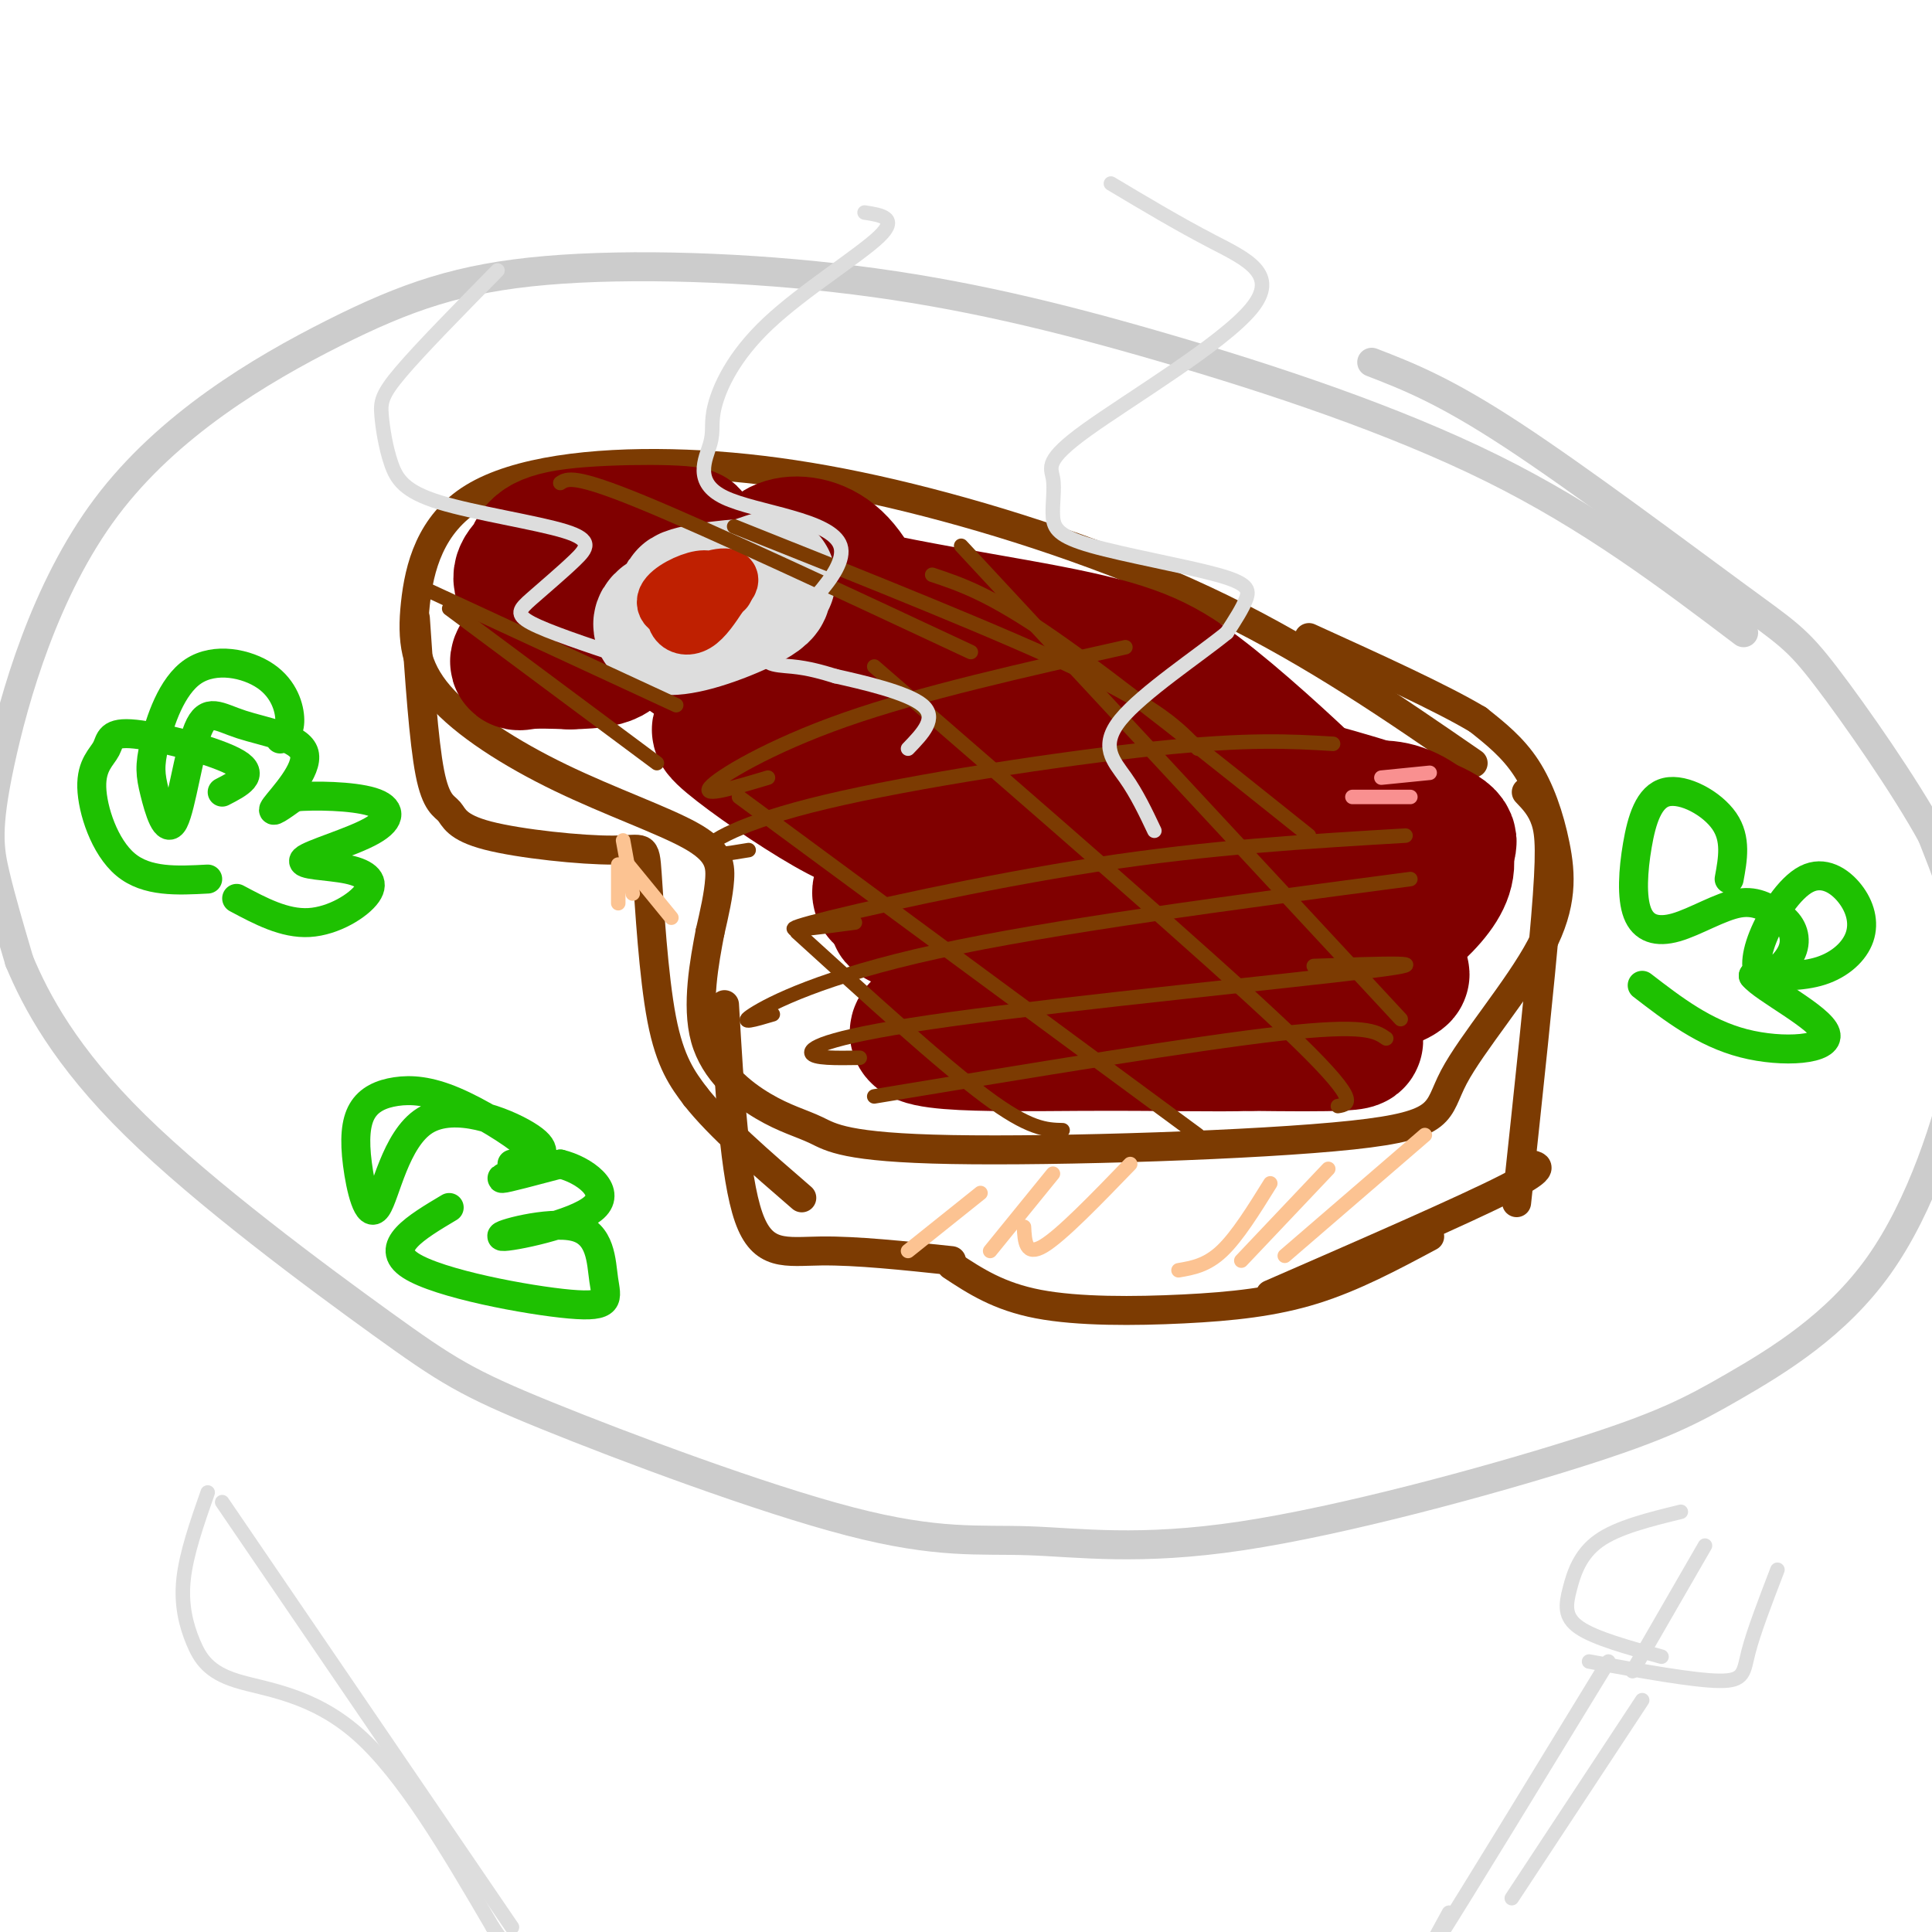 <svg viewBox='0 0 400 400' version='1.1' xmlns='http://www.w3.org/2000/svg' xmlns:xlink='http://www.w3.org/1999/xlink'><g fill='none' stroke='#7C3B02' stroke-width='6' stroke-linecap='round' stroke-linejoin='round'><path d='M305,158c-16.371,-11.294 -32.741,-22.588 -52,-32c-19.259,-9.412 -41.405,-16.943 -61,-22c-19.595,-5.057 -36.639,-7.642 -53,-8c-16.361,-0.358 -32.038,1.511 -41,7c-8.962,5.489 -11.209,14.599 -12,22c-0.791,7.401 -0.126,13.094 5,19c5.126,5.906 14.714,12.026 25,17c10.286,4.974 21.269,8.801 27,12c5.731,3.199 6.209,5.771 6,9c-0.209,3.229 -1.104,7.114 -2,11'/><path d='M147,193c-1.116,5.897 -2.904,15.140 -1,22c1.904,6.860 7.502,11.336 12,14c4.498,2.664 7.896,3.516 11,5c3.104,1.484 5.914,3.598 28,4c22.086,0.402 63.448,-0.910 83,-3c19.552,-2.090 17.294,-4.958 21,-12c3.706,-7.042 13.375,-18.259 18,-27c4.625,-8.741 4.207,-15.007 3,-21c-1.207,-5.993 -3.202,-11.712 -6,-16c-2.798,-4.288 -6.399,-7.144 -10,-10'/><path d='M306,149c-7.500,-4.500 -21.250,-10.750 -35,-17'/><path d='M316,164c1.556,1.622 3.111,3.244 4,6c0.889,2.756 1.111,6.644 0,20c-1.111,13.356 -3.556,36.178 -6,59'/><path d='M316,241c2.417,0.250 4.833,0.500 -4,5c-8.833,4.500 -28.917,13.250 -49,22'/><path d='M296,256c-7.875,4.214 -15.750,8.429 -24,11c-8.250,2.571 -16.875,3.500 -27,4c-10.125,0.500 -21.750,0.571 -30,-1c-8.250,-1.571 -13.125,-4.786 -18,-8'/><path d='M150,208c1.044,17.844 2.089,35.689 5,44c2.911,8.311 7.689,7.089 15,7c7.311,-0.089 17.156,0.956 27,2'/><path d='M86,128c0.861,12.742 1.721,25.483 3,32c1.279,6.517 2.975,6.808 4,8c1.025,1.192 1.377,3.283 8,5c6.623,1.717 19.518,3.058 26,3c6.482,-0.058 6.553,-1.516 7,5c0.447,6.516 1.271,21.004 3,30c1.729,8.996 4.365,12.498 7,16'/><path d='M144,227c4.833,6.167 13.417,13.583 22,21'/></g>
<g fill='none' stroke='#CCCCCC' stroke-width='6' stroke-linecap='round' stroke-linejoin='round'><path d='M361,131c-15.770,-11.933 -31.541,-23.865 -52,-34c-20.459,-10.135 -45.608,-18.471 -68,-25c-22.392,-6.529 -42.029,-11.249 -64,-14c-21.971,-2.751 -46.276,-3.533 -64,-2c-17.724,1.533 -28.868,5.380 -44,13c-15.132,7.620 -34.252,19.011 -47,36c-12.748,16.989 -19.125,39.574 -22,53c-2.875,13.426 -2.250,17.693 -1,23c1.250,5.307 3.125,11.653 5,18'/><path d='M4,199c3.427,8.214 9.495,19.749 24,34c14.505,14.251 37.445,31.216 51,41c13.555,9.784 17.723,12.385 34,19c16.277,6.615 44.662,17.242 63,22c18.338,4.758 26.627,3.645 37,4c10.373,0.355 22.829,2.177 44,-1c21.171,-3.177 51.058,-11.354 69,-17c17.942,-5.646 23.940,-8.762 33,-14c9.060,-5.238 21.181,-12.600 30,-25c8.819,-12.400 14.336,-29.838 17,-42c2.664,-12.162 2.475,-19.046 1,-26c-1.475,-6.954 -4.238,-13.977 -7,-21'/><path d='M400,173c-5.555,-10.171 -15.943,-25.097 -22,-33c-6.057,-7.903 -7.785,-8.781 -19,-17c-11.215,-8.219 -31.919,-23.777 -46,-33c-14.081,-9.223 -21.541,-12.112 -29,-15'/></g>
<g fill='none' stroke='#1EC101' stroke-width='6' stroke-linecap='round' stroke-linejoin='round'><path d='M358,182c0.765,-4.163 1.531,-8.325 -1,-12c-2.531,-3.675 -8.357,-6.862 -12,-6c-3.643,0.862 -5.103,5.772 -6,11c-0.897,5.228 -1.230,10.772 0,14c1.230,3.228 4.023,4.138 8,3c3.977,-1.138 9.136,-4.325 13,-5c3.864,-0.675 6.432,1.163 9,3'/><path d='M369,190c2.180,1.670 3.129,4.344 2,7c-1.129,2.656 -4.336,5.295 -6,5c-1.664,-0.295 -1.786,-3.526 0,-8c1.786,-4.474 5.478,-10.193 9,-12c3.522,-1.807 6.872,0.299 9,3c2.128,2.701 3.035,5.996 2,9c-1.035,3.004 -4.010,5.715 -8,7c-3.990,1.285 -8.995,1.142 -14,1'/><path d='M363,202c1.988,2.607 13.958,8.625 15,12c1.042,3.375 -8.845,4.107 -17,2c-8.155,-2.107 -14.577,-7.054 -21,-12'/><path d='M58,153c1.020,-0.808 2.039,-1.617 2,-4c-0.039,-2.383 -1.138,-6.342 -5,-9c-3.862,-2.658 -10.489,-4.015 -15,-1c-4.511,3.015 -6.906,10.403 -8,15c-1.094,4.597 -0.886,6.402 0,10c0.886,3.598 2.450,8.988 4,6c1.550,-2.988 3.087,-14.356 5,-19c1.913,-4.644 4.204,-2.564 9,-1c4.796,1.564 12.099,2.613 13,6c0.901,3.387 -4.600,9.110 -6,11c-1.400,1.890 1.300,-0.055 4,-2'/><path d='M61,165c3.983,-0.355 11.942,-0.241 16,1c4.058,1.241 4.217,3.609 0,6c-4.217,2.391 -12.810,4.807 -14,6c-1.190,1.193 5.021,1.165 9,2c3.979,0.835 5.725,2.532 4,5c-1.725,2.468 -6.921,5.705 -12,6c-5.079,0.295 -10.039,-2.353 -15,-5'/><path d='M46,164c3.496,-1.797 6.992,-3.595 3,-6c-3.992,-2.405 -15.473,-5.418 -21,-6c-5.527,-0.582 -5.100,1.267 -6,3c-0.900,1.733 -3.127,3.351 -3,8c0.127,4.649 2.608,12.328 7,16c4.392,3.672 10.696,3.336 17,3'/><path d='M106,241c1.432,0.201 2.864,0.401 4,0c1.136,-0.401 1.976,-1.404 -1,-4c-2.976,-2.596 -9.768,-6.784 -15,-9c-5.232,-2.216 -8.905,-2.461 -12,-2c-3.095,0.461 -5.612,1.627 -7,4c-1.388,2.373 -1.647,5.954 -1,11c0.647,5.046 2.198,11.558 4,9c1.802,-2.558 3.853,-14.185 10,-18c6.147,-3.815 16.390,0.184 21,3c4.610,2.816 3.587,4.451 1,6c-2.587,1.549 -6.739,3.014 -6,3c0.739,-0.014 6.370,-1.507 12,-3'/><path d='M116,241c4.815,1.137 10.853,5.481 7,9c-3.853,3.519 -17.598,6.215 -19,6c-1.402,-0.215 9.539,-3.339 15,-2c5.461,1.339 5.443,7.142 6,11c0.557,3.858 1.688,5.769 -7,5c-8.688,-0.769 -27.197,-4.220 -33,-8c-5.803,-3.780 1.098,-7.890 8,-12'/></g>
<g fill='none' stroke='#800000' stroke-width='28' stroke-linecap='round' stroke-linejoin='round'><path d='M279,188c-0.341,-5.879 -0.682,-11.759 -1,-15c-0.318,-3.241 -0.614,-3.844 -6,-9c-5.386,-5.156 -15.864,-14.864 -24,-21c-8.136,-6.136 -13.930,-8.699 -31,-12c-17.070,-3.301 -45.415,-7.339 -54,-12c-8.585,-4.661 2.589,-9.945 10,-3c7.411,6.945 11.059,26.119 15,36c3.941,9.881 8.177,10.468 16,12c7.823,1.532 19.235,4.009 25,4c5.765,-0.009 5.882,-2.505 6,-5'/><path d='M235,163c0.326,-1.704 -1.858,-3.464 1,-4c2.858,-0.536 10.757,0.152 -9,-6c-19.757,-6.152 -67.172,-19.145 -81,-25c-13.828,-5.855 5.930,-4.572 9,-3c3.070,1.572 -10.548,3.432 -15,5c-4.452,1.568 0.263,2.845 3,2c2.737,-0.845 3.496,-3.813 3,-6c-0.496,-2.187 -2.248,-3.594 -4,-5'/><path d='M142,121c-8.029,0.443 -26.101,4.049 -26,4c0.101,-0.049 18.375,-3.754 28,-6c9.625,-2.246 10.600,-3.033 20,2c9.400,5.033 27.223,15.884 42,22c14.777,6.116 26.507,7.495 35,12c8.493,4.505 13.748,12.136 17,17c3.252,4.864 4.501,6.961 4,10c-0.501,3.039 -2.750,7.019 -5,11'/><path d='M257,193c-7.443,2.347 -23.552,2.715 -27,1c-3.448,-1.715 5.763,-5.513 14,-8c8.237,-2.487 15.499,-3.663 19,-3c3.501,0.663 3.239,3.167 3,5c-0.239,1.833 -0.456,2.997 -3,5c-2.544,2.003 -7.416,4.844 -18,6c-10.584,1.156 -26.880,0.626 -37,-1c-10.120,-1.626 -14.063,-4.347 -18,-6c-3.937,-1.653 -7.869,-2.238 1,-3c8.869,-0.762 30.540,-1.701 42,-1c11.460,0.701 12.711,3.044 12,6c-0.711,2.956 -3.384,6.527 -6,9c-2.616,2.473 -5.176,3.850 -11,4c-5.824,0.150 -14.912,-0.925 -24,-2'/><path d='M204,205c3.942,0.695 25.797,3.434 47,2c21.203,-1.434 41.753,-7.039 39,-5c-2.753,2.039 -28.810,11.722 -52,13c-23.190,1.278 -43.513,-5.848 -32,-7c11.513,-1.152 54.861,3.671 69,6c14.139,2.329 -0.930,2.165 -16,2'/><path d='M259,216c-7.464,0.257 -18.123,-0.101 -36,0c-17.877,0.101 -42.972,0.659 -29,-5c13.972,-5.659 67.010,-17.536 87,-22c19.990,-4.464 6.933,-1.515 3,-3c-3.933,-1.485 1.258,-7.403 -3,-13c-4.258,-5.597 -17.966,-10.871 -16,-11c1.966,-0.129 19.606,4.888 28,8c8.394,3.112 7.541,4.318 6,6c-1.541,1.682 -3.771,3.841 -6,6'/><path d='M293,182c-4.822,-0.048 -13.875,-3.169 -17,-6c-3.125,-2.831 -0.320,-5.374 3,-7c3.320,-1.626 7.156,-2.336 11,-1c3.844,1.336 7.697,4.720 9,8c1.303,3.280 0.057,6.458 -3,10c-3.057,3.542 -7.925,7.450 -12,10c-4.075,2.550 -7.356,3.744 -12,5c-4.644,1.256 -10.652,2.576 -23,2c-12.348,-0.576 -31.038,-3.047 -30,-4c1.038,-0.953 21.804,-0.390 28,1c6.196,1.390 -2.178,3.605 -10,4c-7.822,0.395 -15.092,-1.030 -23,-4c-7.908,-2.970 -16.454,-7.485 -25,-12'/><path d='M189,188c-6.305,-2.393 -9.566,-2.376 -4,-6c5.566,-3.624 19.960,-10.891 26,-14c6.040,-3.109 3.726,-2.061 -5,-8c-8.726,-5.939 -23.865,-18.866 -28,-20c-4.135,-1.134 2.735,9.525 5,14c2.265,4.475 -0.073,2.767 0,4c0.073,1.233 2.558,5.409 -5,1c-7.558,-4.409 -25.159,-17.403 -25,-17c0.159,0.403 18.080,14.201 36,28'/><path d='M189,170c-5.916,-1.769 -38.705,-20.190 -40,-19c-1.295,1.190 28.904,21.993 30,19c1.096,-2.993 -26.913,-29.782 -44,-39c-17.087,-9.218 -23.254,-0.866 -26,3c-2.746,3.866 -2.070,3.248 0,3c2.070,-0.248 5.535,-0.124 9,0'/><path d='M118,137c4.479,-0.105 11.177,-0.367 9,-4c-2.177,-3.633 -13.227,-10.638 -9,-15c4.227,-4.362 23.732,-6.080 25,-7c1.268,-0.920 -15.701,-1.040 -24,0c-8.299,1.040 -7.927,3.242 -9,5c-1.073,1.758 -3.592,3.074 -1,6c2.592,2.926 10.296,7.463 18,12'/></g>
<g fill='none' stroke='#DDDDDD' stroke-width='28' stroke-linecap='round' stroke-linejoin='round'><path d='M159,120c-9.002,3.051 -18.003,6.102 -21,8c-2.997,1.898 0.011,2.643 6,1c5.989,-1.643 14.959,-5.673 14,-7c-0.959,-1.327 -11.845,0.049 -15,1c-3.155,0.951 1.423,1.475 6,2'/></g>
<g fill='none' stroke='#BF2001' stroke-width='12' stroke-linecap='round' stroke-linejoin='round'><path d='M149,122c-0.826,-1.188 -1.653,-2.375 -4,-2c-2.347,0.375 -6.215,2.313 -7,4c-0.785,1.687 1.514,3.122 5,2c3.486,-1.122 8.161,-4.801 8,-6c-0.161,-1.199 -5.156,0.081 -8,2c-2.844,1.919 -3.535,4.478 -3,6c0.535,1.522 2.296,2.006 4,1c1.704,-1.006 3.352,-3.503 5,-6'/><path d='M149,123c-1.400,0.444 -7.400,4.556 -8,5c-0.600,0.444 4.200,-2.778 9,-6'/></g>
<g fill='none' stroke='#7C3B02' stroke-width='3' stroke-linecap='round' stroke-linejoin='round'><path d='M233,134c-21.111,4.733 -42.222,9.467 -58,15c-15.778,5.533 -26.222,11.867 -28,14c-1.778,2.133 5.111,0.067 12,-2'/><path d='M276,154c-8.744,-0.524 -17.488,-1.048 -37,1c-19.512,2.048 -49.792,6.667 -68,11c-18.208,4.333 -24.345,8.381 -25,10c-0.655,1.619 4.173,0.810 9,0'/><path d='M291,173c-20.267,1.200 -40.533,2.400 -64,6c-23.467,3.600 -50.133,9.600 -59,12c-8.867,2.400 0.067,1.200 9,0'/><path d='M292,182c-37.067,4.889 -74.133,9.778 -98,15c-23.867,5.222 -34.533,10.778 -38,13c-3.467,2.222 0.267,1.111 4,0'/><path d='M272,200c13.988,-0.506 27.976,-1.012 12,1c-15.976,2.012 -61.917,6.542 -87,10c-25.083,3.458 -29.310,5.845 -29,7c0.310,1.155 5.155,1.077 10,1'/><path d='M287,215c-2.167,-1.500 -4.333,-3.000 -22,-1c-17.667,2.000 -50.833,7.500 -84,13'/><path d='M199,113c0.000,0.000 91.000,98.000 91,98'/><path d='M181,138c34.500,29.917 69.000,59.833 85,75c16.000,15.167 13.500,15.583 11,16'/><path d='M153,165c0.000,0.000 95.000,70.000 95,70'/><path d='M165,193c14.917,13.583 29.833,27.167 39,34c9.167,6.833 12.583,6.917 16,7'/><path d='M93,126c0.000,0.000 43.000,32.000 43,32'/><path d='M86,121c0.000,0.000 54.000,25.000 54,25'/><path d='M116,100c1.417,-0.917 2.833,-1.833 17,4c14.167,5.833 41.083,18.417 68,31'/><path d='M152,109c28.000,11.167 56.000,22.333 72,30c16.000,7.667 20.000,11.833 24,16'/><path d='M193,119c6.000,2.000 12.000,4.000 25,13c13.000,9.000 33.000,25.000 53,41'/></g>
<g fill='none' stroke='#DDDDDD' stroke-width='3' stroke-linecap='round' stroke-linejoin='round'><path d='M230,38c6.994,4.178 13.988,8.357 21,12c7.012,3.643 14.042,6.752 8,14c-6.042,7.248 -25.157,18.637 -34,25c-8.843,6.363 -7.414,7.701 -7,10c0.414,2.299 -0.187,5.561 0,8c0.187,2.439 1.164,4.056 8,6c6.836,1.944 19.533,4.216 26,6c6.467,1.784 6.705,3.081 6,5c-0.705,1.919 -2.352,4.459 -4,7'/><path d='M254,131c-5.583,4.571 -17.542,12.500 -22,18c-4.458,5.500 -1.417,8.571 1,12c2.417,3.429 4.208,7.214 6,11'/><path d='M179,44c3.537,0.547 7.075,1.093 3,5c-4.075,3.907 -15.761,11.173 -23,18c-7.239,6.827 -10.031,13.213 -11,17c-0.969,3.787 -0.114,4.975 -1,8c-0.886,3.025 -3.514,7.888 3,11c6.514,3.112 22.169,4.473 24,10c1.831,5.527 -10.161,15.219 -14,20c-3.839,4.781 0.475,4.652 4,5c3.525,0.348 6.263,1.174 9,2'/><path d='M173,140c5.533,1.244 14.867,3.356 18,6c3.133,2.644 0.067,5.822 -3,9'/><path d='M103,56c-7.966,8.105 -15.933,16.211 -20,21c-4.067,4.789 -4.235,6.262 -4,9c0.235,2.738 0.874,6.742 2,10c1.126,3.258 2.740,5.768 10,8c7.260,2.232 20.166,4.184 26,6c5.834,1.816 4.595,3.497 2,6c-2.595,2.503 -6.545,5.828 -9,8c-2.455,2.172 -3.416,3.192 0,5c3.416,1.808 11.208,4.404 19,7'/><path d='M340,352c0.000,0.000 -27.000,41.000 -27,41'/><path d='M333,344c-14.750,24.167 -29.500,48.333 -35,57c-5.500,8.667 -1.750,1.833 2,-5'/><path d='M348,313c-6.548,1.607 -13.095,3.214 -17,6c-3.905,2.786 -5.167,6.750 -6,10c-0.833,3.250 -1.238,5.786 2,8c3.238,2.214 10.119,4.107 17,6'/><path d='M353,320c0.000,0.000 -15.000,26.000 -15,26'/><path d='M368,325c-2.467,6.422 -4.933,12.844 -6,17c-1.067,4.156 -0.733,6.044 -6,6c-5.267,-0.044 -16.133,-2.022 -27,-4'/><path d='M46,311c0.000,0.000 60.000,88.000 60,88'/><path d='M43,309c-2.222,6.354 -4.443,12.708 -5,18c-0.557,5.292 0.552,9.522 2,13c1.448,3.478 3.236,6.206 9,8c5.764,1.794 15.504,2.656 25,11c9.496,8.344 18.748,24.172 28,40'/><path d='M102,399c5.500,8.000 5.250,8.000 5,8'/></g>
<g fill='none' stroke='#FCC392' stroke-width='3' stroke-linecap='round' stroke-linejoin='round'><path d='M295,235c0.000,0.000 -29.000,25.000 -29,25'/><path d='M275,242c0.000,0.000 -18.000,19.000 -18,19'/><path d='M263,245c-3.417,5.500 -6.833,11.000 -10,14c-3.167,3.000 -6.083,3.500 -9,4'/><path d='M234,241c-7.167,7.417 -14.333,14.833 -18,17c-3.667,2.167 -3.833,-0.917 -4,-4'/><path d='M218,243c0.000,0.000 -13.000,16.000 -13,16'/><path d='M203,247c0.000,0.000 -15.000,12.000 -15,12'/><path d='M128,179c0.000,0.000 0.000,8.000 0,8'/><path d='M129,174c0.000,0.000 2.000,11.000 2,11'/><path d='M130,179c0.000,0.000 9.000,11.000 9,11'/></g>
<g fill='none' stroke='#F99090' stroke-width='3' stroke-linecap='round' stroke-linejoin='round'><path d='M296,160c0.000,0.000 -10.000,1.000 -10,1'/><path d='M292,165c0.000,0.000 -12.000,0.000 -12,0'/></g>
</svg>